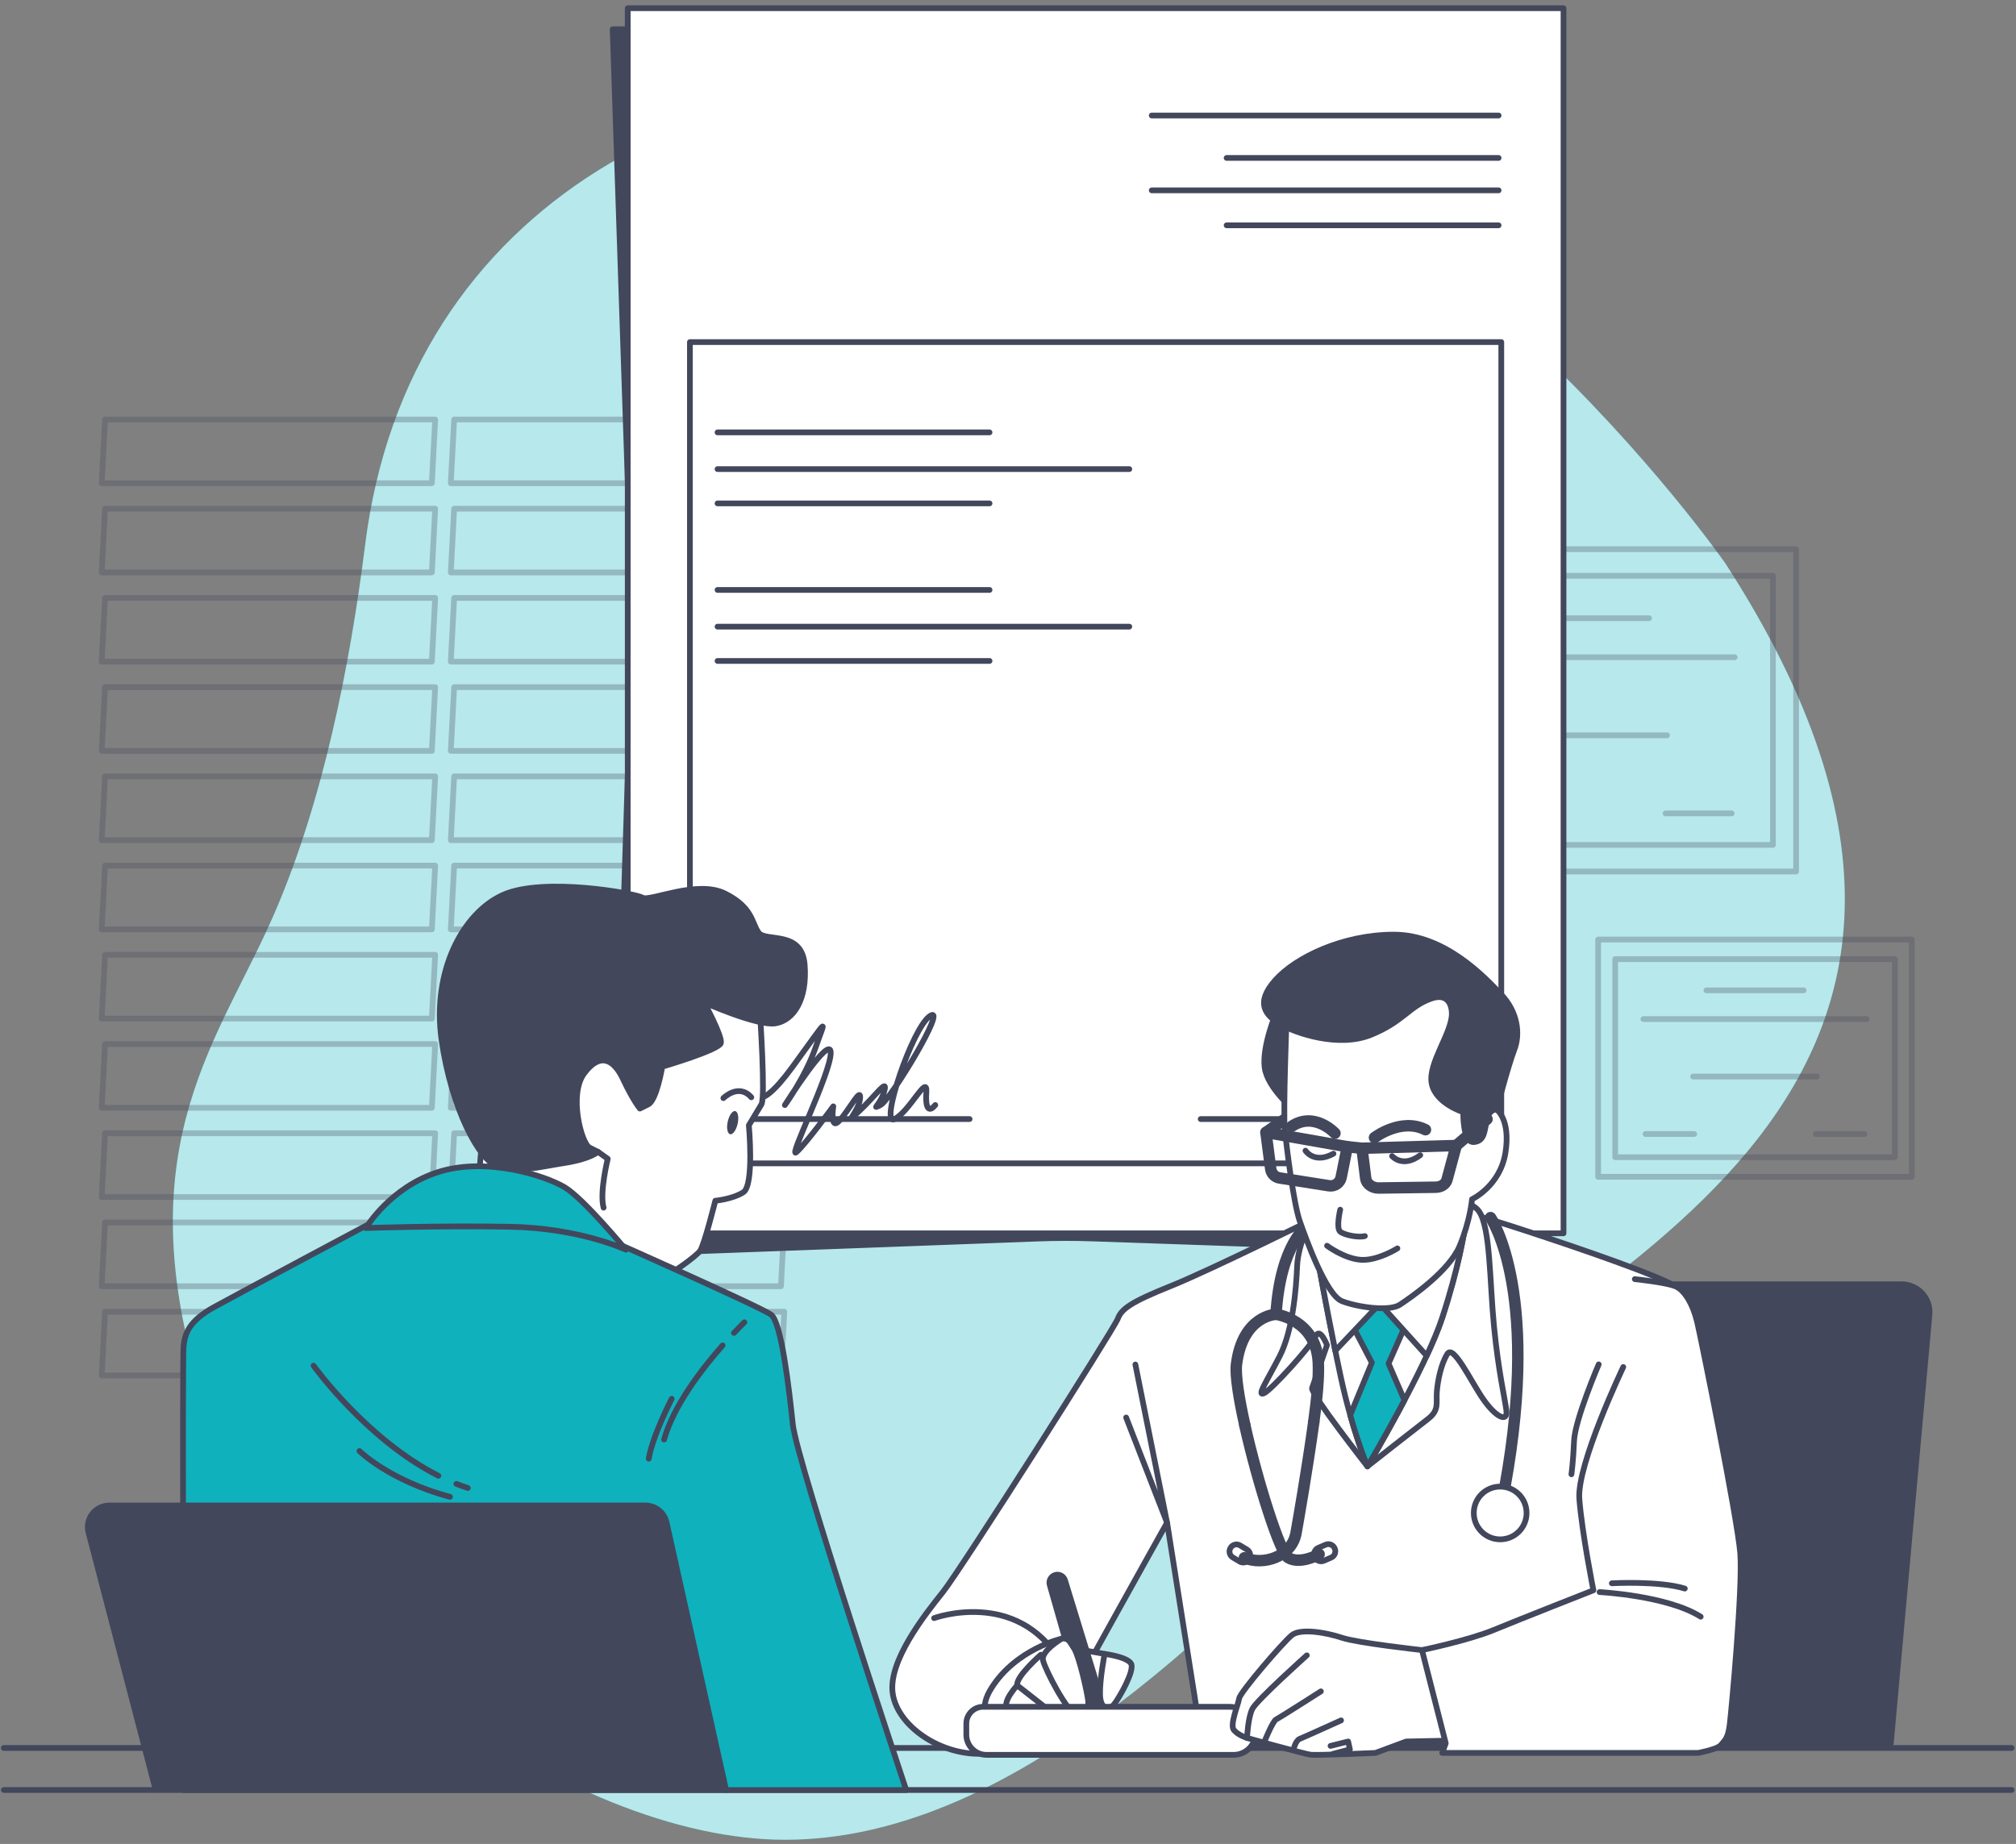 <?xml version="1.0" encoding="UTF-8"?> <svg xmlns="http://www.w3.org/2000/svg" width="352" height="322" viewBox="0 0 352 322" fill="none"><rect x="0" y="0" width="352" height="322" fill="#808080" stroke="none"/><path d="M301.233 98.35C301.233 98.35 248.648 22.645 182.996 14.607C125.042 7.517 71.247 35.228 63.758 95.112C61.09 116.453 56.341 140.058 47.904 159.522C38.447 181.354 22.292 199.529 34.667 241.499C47.035 283.469 99.259 321.363 137.226 321.272C175.193 321.174 210.858 286.68 240.283 255.293C269.702 223.905 363.419 194.408 301.233 98.343V98.35Z" fill="#0FB1BD"></path><path opacity="0.7" d="M301.233 98.35C301.233 98.35 248.648 22.645 182.996 14.607C125.042 7.517 71.247 35.228 63.758 95.112C61.09 116.453 56.341 140.058 47.904 159.522C38.447 181.354 22.292 199.529 34.667 241.499C47.035 283.469 99.259 321.363 137.226 321.272C175.193 321.174 210.858 286.68 240.283 255.293C269.702 223.905 363.419 194.408 301.233 98.343V98.35Z" fill="white"></path><g opacity="0.3"><path d="M75.402 84.38H17.758L18.341 73.254H75.986L75.402 84.38Z" stroke="#43475C" stroke-linecap="round" stroke-linejoin="round"></path><path d="M75.402 99.961H17.758L18.341 88.834H75.986L75.402 99.961Z" stroke="#43475C" stroke-linecap="round" stroke-linejoin="round"></path><path d="M75.402 115.541H17.758L18.341 104.415H75.986L75.402 115.541Z" stroke="#43475C" stroke-linecap="round" stroke-linejoin="round"></path><path d="M75.402 131.121H17.758L18.341 119.995H75.986L75.402 131.121Z" stroke="#43475C" stroke-linecap="round" stroke-linejoin="round"></path><path d="M75.402 146.709H17.758L18.341 135.575H75.986L75.402 146.709Z" stroke="#43475C" stroke-linecap="round" stroke-linejoin="round"></path><path d="M75.402 162.29H17.758L18.341 151.155H75.986L75.402 162.29Z" stroke="#43475C" stroke-linecap="round" stroke-linejoin="round"></path><path d="M75.402 177.87H17.758L18.341 166.736H75.986L75.402 177.87Z" stroke="#43475C" stroke-linecap="round" stroke-linejoin="round"></path><path d="M75.402 193.45H17.758L18.341 182.316H75.986L75.402 193.45Z" stroke="#43475C" stroke-linecap="round" stroke-linejoin="round"></path><path d="M75.402 209.031H17.758L18.341 197.896H75.986L75.402 209.031Z" stroke="#43475C" stroke-linecap="round" stroke-linejoin="round"></path><path d="M75.402 224.611H17.758L18.341 213.477H75.986L75.402 224.611Z" stroke="#43475C" stroke-linecap="round" stroke-linejoin="round"></path><path d="M75.402 240.191H17.758L18.341 229.065H75.986L75.402 240.191Z" stroke="#43475C" stroke-linecap="round" stroke-linejoin="round"></path><path d="M136.357 84.38H78.712L79.296 73.254H136.94L136.357 84.38Z" stroke="#43475C" stroke-linecap="round" stroke-linejoin="round"></path><path d="M136.357 99.961H78.712L79.296 88.834H136.94L136.357 99.961Z" stroke="#43475C" stroke-linecap="round" stroke-linejoin="round"></path><path d="M136.357 115.541H78.712L79.296 104.415H136.94L136.357 115.541Z" stroke="#43475C" stroke-linecap="round" stroke-linejoin="round"></path><path d="M136.357 131.121H78.712L79.296 119.995H136.94L136.357 131.121Z" stroke="#43475C" stroke-linecap="round" stroke-linejoin="round"></path><path d="M136.357 146.709H78.712L79.296 135.575H136.94L136.357 146.709Z" stroke="#43475C" stroke-linecap="round" stroke-linejoin="round"></path><path d="M136.357 162.29H78.712L79.296 151.155H136.94L136.357 162.29Z" stroke="#43475C" stroke-linecap="round" stroke-linejoin="round"></path><path d="M136.357 177.87H78.712L79.296 166.736H136.94L136.357 177.87Z" stroke="#43475C" stroke-linecap="round" stroke-linejoin="round"></path><path d="M136.357 193.45H78.712L79.296 182.316H136.94L136.357 193.45Z" stroke="#43475C" stroke-linecap="round" stroke-linejoin="round"></path><path d="M136.357 209.031H78.712L79.296 197.896H136.94L136.357 209.031Z" stroke="#43475C" stroke-linecap="round" stroke-linejoin="round"></path><path d="M136.357 224.611H78.712L79.296 213.477H136.94L136.357 224.611Z" stroke="#43475C" stroke-linecap="round" stroke-linejoin="round"></path><path d="M136.357 240.191H78.712L79.296 229.065H136.94L136.357 240.191Z" stroke="#43475C" stroke-linecap="round" stroke-linejoin="round"></path></g><g opacity="0.3"><path d="M313.607 95.899H239.199V152.192H313.607V95.899Z" stroke="#43475C" stroke-linecap="round" stroke-linejoin="round"></path><path d="M309.56 100.552H243.23V147.547H309.56V100.552Z" stroke="#43475C" stroke-linecap="round" stroke-linejoin="round"></path><path d="M264.862 107.955H287.936" stroke="#43475C" stroke-linecap="round" stroke-linejoin="round"></path><path d="M249.919 114.773H302.879" stroke="#43475C" stroke-linecap="round" stroke-linejoin="round"></path><path d="M261.721 128.403H291.077" stroke="#43475C" stroke-linecap="round" stroke-linejoin="round"></path><path d="M250.441 142.041H261.982" stroke="#43475C" stroke-linecap="round" stroke-linejoin="round"></path><path d="M290.816 142.041H302.35" stroke="#43475C" stroke-linecap="round" stroke-linejoin="round"></path></g><g opacity="0.3"><path d="M333.81 164.064H279.044V205.499H333.81V164.064Z" stroke="#43475C" stroke-linecap="round" stroke-linejoin="round"></path><path d="M330.838 167.489H282.016V202.082H330.838V167.489Z" stroke="#43475C" stroke-linecap="round" stroke-linejoin="round"></path><path d="M297.942 172.94H314.92" stroke="#43475C" stroke-linecap="round" stroke-linejoin="round"></path><path d="M286.938 177.955H325.916" stroke="#43475C" stroke-linecap="round" stroke-linejoin="round"></path><path d="M295.623 187.991H317.239" stroke="#43475C" stroke-linecap="round" stroke-linejoin="round"></path><path d="M287.322 198.027H295.815" stroke="#43475C" stroke-linecap="round" stroke-linejoin="round"></path><path d="M317.039 198.027H325.532" stroke="#43475C" stroke-linecap="round" stroke-linejoin="round"></path></g><path d="M270.368 219.036L190.861 216.272C187.59 216.157 184.311 216.164 181.032 216.287L106.978 219.044L110.257 115.057C110.379 111.11 110.379 107.171 110.249 103.224L106.978 5.112H270.368V219.044V219.036Z" fill="#43475C" stroke="#43475C" stroke-linecap="round" stroke-linejoin="round"></path><path d="M272.994 1.434H109.604V215.366H272.994V1.434Z" fill="white" stroke="#43475C" stroke-linecap="round" stroke-linejoin="round"></path><path d="M262.128 59.739H120.462V203.149H262.128V59.739Z" fill="white" stroke="#43475C" stroke-linecap="round" stroke-linejoin="round"></path><path d="M201.097 20.17H261.66" stroke="#43475C" stroke-linecap="round" stroke-linejoin="round"></path><path d="M201.097 33.24H261.66" stroke="#43475C" stroke-linecap="round" stroke-linejoin="round"></path><path d="M214.174 27.58H261.66" stroke="#43475C" stroke-linecap="round" stroke-linejoin="round"></path><path d="M214.174 39.345H261.66" stroke="#43475C" stroke-linecap="round" stroke-linejoin="round"></path><path d="M125.284 75.504H172.777" stroke="#43475C" stroke-linecap="round" stroke-linejoin="round"></path><path d="M125.284 87.905H172.777" stroke="#43475C" stroke-linecap="round" stroke-linejoin="round"></path><path d="M125.284 81.916H197.181" stroke="#43475C" stroke-linecap="round" stroke-linejoin="round"></path><path d="M125.284 103.017H172.777" stroke="#43475C" stroke-linecap="round" stroke-linejoin="round"></path><path d="M125.284 115.418H172.777" stroke="#43475C" stroke-linecap="round" stroke-linejoin="round"></path><path d="M125.284 109.429H197.181" stroke="#43475C" stroke-linecap="round" stroke-linejoin="round"></path><path d="M124.271 195.416H169.291" stroke="#43475C" stroke-linecap="round" stroke-linejoin="round"></path><path d="M209.643 195.416H254.664" stroke="#43475C" stroke-linecap="round" stroke-linejoin="round"></path><path d="M131.481 190.31C131.481 190.31 131.704 195.432 138.377 186.302C145.049 177.179 144.159 177.847 142.385 182.961C140.603 188.083 137.04 192.974 137.04 192.974C137.04 192.974 145.049 180.289 145.049 183.852C145.049 187.415 137.486 202.542 139.045 201.206C140.603 199.87 145.495 193.197 145.495 193.197C145.495 193.197 144.827 197.651 146.608 195.647C148.39 193.642 150.394 189.642 150.171 191.861C149.948 194.088 147.054 196.76 149.949 194.088C152.843 191.416 155.07 188.083 154.402 190.525C153.734 192.974 151.953 193.865 153.734 192.974C155.516 192.084 165.529 175.398 162.411 177.394C159.294 179.398 153.511 196.752 156.184 195.416C158.856 194.08 161.966 187.407 161.743 190.74C161.52 194.08 162.411 194.08 163.302 192.967" stroke="#43475C" stroke-linecap="round" stroke-linejoin="round"></path><path d="M351.233 305.239H0.665" stroke="#43475C" stroke-linecap="round" stroke-linejoin="round"></path><path d="M351.233 312.579H0.665" stroke="#43475C" stroke-linecap="round" stroke-linejoin="round"></path><path d="M332.028 224.266H257.69C255.263 224.266 253.213 226.047 252.86 228.443L241.749 304.486H330.139L336.889 229.587C337.15 226.731 334.893 224.266 332.028 224.266Z" fill="#43475C" stroke="#43475C" stroke-linecap="round" stroke-linejoin="round"></path><path d="M231.398 211.857C231.398 211.857 211.287 221.831 204.383 224.596C197.473 227.36 195.791 228.589 195.177 230.278C194.562 231.967 167.702 274.178 164.63 278.017C161.559 281.857 154.963 290.142 155.884 295.824C156.806 301.507 164.17 306.413 171.234 306.26C178.299 306.106 182.745 304.724 183.512 302.728C184.28 300.731 203.777 265.892 203.777 265.892L209.92 304.724H288.351C288.351 304.724 294.494 251.618 294.494 243.785C294.494 235.953 296.03 226.746 292.805 224.749C289.58 222.753 276.226 218.146 266.405 214.928C256.584 211.703 253.512 211.089 251.209 211.089C248.905 211.089 231.405 211.857 231.405 211.857H231.398Z" fill="white" stroke="#43475C" stroke-linecap="round" stroke-linejoin="round"></path><path d="M229.247 212.164C229.247 212.164 226.637 217.078 226.483 221.064C226.329 225.057 225.715 232.421 223.411 236.874C221.108 241.328 219.418 243.785 220.647 243.324C221.876 242.864 228.933 235.039 229.7 233.35C230.468 231.66 231.697 234.885 231.697 234.885C231.697 234.885 229.393 241.489 229.086 242.403C228.779 243.324 238.754 256.064 238.754 256.064C238.754 256.064 247.346 249.306 249.343 247.778C251.339 246.242 250.725 245.014 250.879 243.017C251.032 241.021 251.646 238.103 252.721 236.414C253.797 234.724 256.868 241.328 259.018 244.392C261.168 247.463 263.318 248.538 263.011 246.235C262.704 243.931 261.629 239.477 260.861 231.653C260.093 223.828 260.247 214.46 258.25 211.542C256.254 208.624 245.78 208.048 238.907 207.549C232.035 207.057 229.24 212.156 229.24 212.156L229.247 212.164Z" fill="white" stroke="#43475C" stroke-linecap="round" stroke-linejoin="round"></path><path d="M198.24 238.279L203.769 265.892L196.628 247.532" stroke="#43475C" stroke-linecap="round" stroke-linejoin="round"></path><path d="M230.015 219.535C230.015 219.535 232.165 231.507 234.162 240.721C236.158 249.928 238.769 256.071 238.769 256.071C238.769 256.071 248.898 239.032 251.816 230.132C254.733 221.232 255.655 215.089 255.655 215.089H230.023V219.543L230.015 219.535Z" stroke="#43475C" stroke-linecap="round" stroke-linejoin="round"></path><path d="M241.219 223.682L235.69 230.593L239.53 237.957L235.752 247.11C237.318 252.654 238.762 256.071 238.762 256.071C238.762 256.071 241.918 250.757 245.22 244.515L242.448 238.11L245.826 230.439L241.219 223.682Z" fill="#0FB1BD" stroke="#43475C" stroke-linecap="round" stroke-linejoin="round"></path><path d="M230.015 215.082V219.535C230.015 219.535 231.497 227.798 233.141 235.868L240.912 227.667L249.097 236.744C250.218 234.325 251.178 232.036 251.808 230.124C254.726 221.225 255.647 215.082 255.647 215.082H230.015Z" fill="white" stroke="#43475C" stroke-linecap="round" stroke-linejoin="round"></path><path d="M163.094 282.563C163.094 282.563 177.431 277.326 185.163 290.073" stroke="#43475C" stroke-linecap="round" stroke-linejoin="round"></path><path d="M185.417 286.134C185.417 286.134 177.408 287.946 173.115 294.773C168.815 301.599 177.538 302.352 179.942 302.352C182.345 302.352 184.618 300.747 184.749 299.902C184.879 299.058 188.035 290.972 187.905 289.083C187.782 287.186 186.354 286.219 185.425 286.134H185.417Z" fill="white" stroke="#43475C" stroke-linecap="round" stroke-linejoin="round"></path><path d="M181.731 288.96C181.731 288.96 177.3 292.822 177.608 294.32C177.907 295.817 184.48 301.776 185.747 300.924C187.014 300.071 186.96 298.858 186.599 298.297C186.239 297.737 181.731 288.968 181.731 288.968V288.96Z" fill="white" stroke="#43475C" stroke-linecap="round" stroke-linejoin="round"></path><path d="M177.6 294.32C177.6 294.32 174.989 297.092 175.849 298.359C176.701 299.626 182.66 302.851 184.204 301.883C185.747 300.916 184.741 299.902 184.741 299.902L177.608 294.312L177.6 294.32Z" fill="white" stroke="#43475C" stroke-linecap="round" stroke-linejoin="round"></path><path d="M192.873 288.814L187.544 287.893L188.796 295.564L194.24 295.733L192.873 288.814Z" fill="white" stroke="#43475C" stroke-linecap="round" stroke-linejoin="round"></path><path d="M183.282 276.751L189.525 298.628L192.558 301.384V297.491L185.954 275.96C185.724 275.207 184.918 274.793 184.173 275.054C183.474 275.292 183.083 276.044 183.282 276.751Z" fill="#43475C" stroke="#43475C" stroke-linecap="round" stroke-linejoin="round"></path><path d="M185.417 286.134C185.417 286.134 181.739 288.292 182.107 289.92C182.476 291.548 186.446 299.211 187.889 299.311C189.325 299.411 190.193 298.505 189.986 296.885C189.778 295.264 188.419 289.229 187.552 287.885C186.684 286.541 186.553 286.05 185.425 286.134H185.417Z" fill="white" stroke="#43475C" stroke-linecap="round" stroke-linejoin="round"></path><path d="M192.873 288.814C192.873 288.814 196.797 289.313 197.488 290.511C198.171 291.709 195.422 296.478 194.555 297.576C193.687 298.674 192.113 298.62 192.067 295.856C192.021 293.091 192.873 288.822 192.873 288.822V288.814Z" fill="white" stroke="#43475C" stroke-linecap="round" stroke-linejoin="round"></path><path d="M171.649 298.051H214.704C217.215 298.051 219.242 300.086 219.242 302.59C219.242 304.717 217.514 306.444 215.387 306.444H172.255C170.305 306.444 168.723 304.862 168.723 302.912V300.977C168.723 299.364 170.036 298.051 171.649 298.051Z" fill="white" stroke="#43475C" stroke-linecap="round" stroke-linejoin="round"></path><path d="M248.283 288.146C248.283 288.146 237.08 286.917 234.316 285.996C231.551 285.074 227.105 284.306 225.569 285.535C224.034 286.763 216.516 295.51 216.363 296.585C216.209 297.66 214.673 301.192 215.441 302.113C216.209 303.035 217.745 303.496 217.745 303.496C217.745 303.496 227.72 306.26 228.795 306.414C229.87 306.567 240.152 306.106 240.152 306.106L245.527 304.11L253.044 303.956C253.044 303.956 253.198 306.414 253.351 300.424C253.505 294.435 248.283 288.146 248.283 288.146Z" fill="white" stroke="#43475C" stroke-linecap="round" stroke-linejoin="round"></path><path d="M217.737 303.495C217.737 303.495 217.891 299.963 218.659 298.427C219.426 296.892 228.173 289.067 228.173 289.067" stroke="#43475C" stroke-linecap="round" stroke-linejoin="round"></path><path d="M220.655 304.417C220.655 304.417 222.191 300.578 222.805 300.27C223.419 299.963 230.63 295.356 230.63 295.356" stroke="#43475C" stroke-linecap="round" stroke-linejoin="round"></path><path d="M225.869 305.492C225.869 305.492 226.176 303.956 226.944 303.649C227.712 303.342 234.154 300.424 234.154 300.424" stroke="#43475C" stroke-linecap="round" stroke-linejoin="round"></path><path d="M232.78 306.26L235.698 305.492L235.391 304.11L232.319 304.878" stroke="#43475C" stroke-linecap="round" stroke-linejoin="round"></path><path d="M283.429 238.717C283.429 238.717 275.298 255.757 275.758 261.738C276.219 267.728 278.215 277.703 278.215 277.703C278.215 277.703 265.323 282.771 260.869 284.614C256.415 286.456 248.283 288.146 248.283 288.146L252.43 304.417L251.816 306.106H296.483C296.483 306.106 299.862 305.492 300.476 304.724C301.091 303.956 301.705 303.649 302.012 301.192C302.319 298.735 304.316 277.25 303.855 271.26C303.394 265.271 297.098 234.118 296.337 230.893C295.57 227.667 294.187 225.517 292.805 224.749C291.423 223.982 285.441 223.367 285.441 223.367" fill="white"></path><path d="M283.429 238.717C283.429 238.717 275.298 255.757 275.758 261.738C276.219 267.728 278.215 277.703 278.215 277.703C278.215 277.703 265.323 282.771 260.869 284.614C256.415 286.456 248.283 288.146 248.283 288.146L252.43 304.417L251.816 306.106H296.483C296.483 306.106 299.862 305.492 300.476 304.724C301.091 303.956 301.705 303.649 302.012 301.192C302.319 298.735 304.316 277.25 303.855 271.26C303.394 265.271 297.098 234.118 296.337 230.893C295.57 227.667 294.187 225.517 292.805 224.749C291.423 223.982 285.441 223.367 285.441 223.367" stroke="#43475C" stroke-linecap="round" stroke-linejoin="round"></path><path d="M279.291 278.017C279.291 278.017 291.108 278.632 296.944 282.317" stroke="#43475C" stroke-linecap="round" stroke-linejoin="round"></path><path d="M281.433 276.481C281.433 276.481 289.718 276.021 294.172 277.403" stroke="#43475C" stroke-linecap="round" stroke-linejoin="round"></path><path d="M279.137 238.256C279.137 238.256 274.99 247.924 274.837 251.61C274.683 255.296 274.376 257.446 274.376 257.446" stroke="#43475C" stroke-linecap="round" stroke-linejoin="round"></path><path d="M260.254 212.625C260.254 212.625 269.615 225.978 262.097 263.12" stroke="#43475C" stroke-width="2" stroke-linecap="round" stroke-linejoin="round"></path><path d="M266.543 264.203C266.543 261.662 264.486 259.596 261.936 259.596C259.387 259.596 257.329 261.654 257.329 264.203C257.329 266.753 259.387 268.811 261.936 268.811C264.486 268.811 266.543 266.753 266.543 264.203Z" fill="white" stroke="#43475C" stroke-linecap="round" stroke-linejoin="round"></path><path d="M228.326 214.007C228.326 214.007 223.565 217.078 222.797 229.51" stroke="#43475C" stroke-width="2" stroke-linecap="round" stroke-linejoin="round"></path><path d="M229.386 248.346C228.226 256.739 226.644 265.739 226.291 267.712C225.531 271.928 220.501 273.41 217.276 272.028" stroke="#43475C" stroke-width="2" stroke-linecap="round" stroke-linejoin="round"></path><path d="M217.361 248.899C216.309 244.2 215.664 240.115 215.894 238.257C216.969 229.664 222.805 229.51 222.805 229.51C222.805 229.51 229.716 230.432 230.169 237.796C230.322 240.253 229.962 244.146 229.386 248.339" stroke="#43475C" stroke-width="2" stroke-linecap="round" stroke-linejoin="round"></path><path d="M230.322 271.414C230.322 271.414 227.097 273.257 224.947 272.028C223.496 271.199 219.541 258.698 217.353 248.899" stroke="#43475C" stroke-width="2" stroke-linecap="round" stroke-linejoin="round"></path><path d="M230.177 270.296L231.453 269.746C232.067 269.482 232.773 269.762 233.038 270.376L233.053 270.411C233.317 271.025 233.036 271.731 232.423 271.996L231.147 272.546C230.533 272.81 229.827 272.529 229.562 271.916L229.547 271.881C229.283 271.267 229.563 270.561 230.177 270.296Z" stroke="#43475C" stroke-linecap="round" stroke-linejoin="round"></path><path d="M216.52 269.87L217.712 270.586C218.284 270.93 218.468 271.667 218.124 272.24L218.105 272.273C217.764 272.839 217.023 273.03 216.45 272.686L215.259 271.97C214.686 271.626 214.502 270.889 214.846 270.316L214.866 270.283C215.21 269.71 215.947 269.526 216.52 269.87Z" stroke="#43475C" stroke-linecap="round" stroke-linejoin="round"></path><path d="M222.805 176.865C222.805 176.865 220.348 182.7 220.809 186.379C221.269 190.064 226.184 194.05 226.184 194.05C226.184 194.05 227.873 177.625 227.873 177.01C227.873 176.396 224.802 175.014 222.805 176.857V176.865Z" fill="#43475C" stroke="#43475C" stroke-linecap="round" stroke-linejoin="round"></path><path d="M221.039 197.743L224.302 195.462" stroke="#43475C" stroke-width="2" stroke-linecap="round" stroke-linejoin="round"></path><path d="M224.64 177.939C224.64 177.939 224.026 194.211 224.333 197.282C224.64 200.354 225.869 210.175 226.944 213.247C228.019 216.318 231.551 226.139 234.308 227.214C237.072 228.289 242.593 229.057 244.436 227.829C246.279 226.6 253.029 221.993 254.872 217.547C256.715 213.101 257.022 209.415 257.022 209.415C257.022 209.415 261.936 207.111 262.858 201.283C263.779 195.447 261.322 193.765 261.322 193.765L261.476 183.637C261.476 183.637 259.786 176.573 255.332 172.741C250.879 168.902 245.665 168.594 240.29 171.512C234.914 174.43 224.633 177.962 224.633 177.962L224.64 177.939Z" fill="white" stroke="#43475C" stroke-linecap="round" stroke-linejoin="round"></path><path d="M253.497 177.018C253.497 177.018 253.651 173.025 249.811 174.407C245.972 175.789 245.05 178.4 239.376 180.704C233.693 183.007 226.176 180.397 223.565 178.861C220.954 177.325 219.111 175.175 222.644 171.19C226.176 167.197 234.461 163.211 243.369 163.211C252.276 163.211 259.179 170.575 262.097 173.647C265.015 176.718 265.476 180.558 264.401 183.315C263.326 186.079 261.329 193.75 261.329 193.75C261.329 193.75 260.101 193.596 259.64 195.439C259.179 197.282 259.333 199.279 257.336 199.432C255.34 199.586 255.494 194.211 255.494 194.211C255.494 194.211 250.579 192.675 249.965 189.143C249.351 185.611 253.497 180.397 253.497 177.018Z" fill="#43475C" stroke="#43475C" stroke-linecap="round" stroke-linejoin="round"></path><path d="M235.237 200.246L221.039 197.743L221.868 204.109C221.976 204.93 222.605 205.583 223.427 205.706L232.05 207.065C233.033 207.219 233.97 206.574 234.17 205.591L235.245 200.239L235.237 200.246Z" stroke="#43475C" stroke-width="2" stroke-linecap="round" stroke-linejoin="round"></path><path d="M237.802 200.515L254.265 200.039L252.653 205.998C252.445 206.766 251.654 207.303 250.702 207.319L240.712 207.457C239.568 207.472 238.57 206.727 238.454 205.768L237.802 200.523V200.515Z" stroke="#43475C" stroke-width="2" stroke-linecap="round" stroke-linejoin="round"></path><path d="M235.237 200.246L237.802 200.515" stroke="#43475C" stroke-width="2" stroke-linecap="round" stroke-linejoin="round"></path><path d="M254.265 200.039L259.64 195.432" stroke="#43475C" stroke-width="2" stroke-linecap="round" stroke-linejoin="round"></path><path d="M239.99 198.657C239.99 198.657 244.597 195.125 248.89 197.275" stroke="#43475C" stroke-width="2" stroke-linecap="round" stroke-linejoin="round"></path><path d="M233.087 197.889C233.087 197.889 229.555 194.05 225.569 196.66" stroke="#43475C" stroke-width="2" stroke-linecap="round" stroke-linejoin="round"></path><path d="M234.008 211.242C234.008 211.242 233.24 214.468 234.008 215.082C234.776 215.696 237.233 216.157 238.308 215.85" stroke="#43475C" stroke-linecap="round" stroke-linejoin="round"></path><path d="M231.705 217.539C231.705 217.539 234.776 219.843 237.694 219.996C240.612 220.15 243.991 218 243.991 218" stroke="#43475C" stroke-linecap="round" stroke-linejoin="round"></path><path d="M243.062 201.882C243.062 201.882 244.904 204.032 247.976 201.728" stroke="#43475C" stroke-linecap="round" stroke-linejoin="round"></path><path d="M227.942 200.938C227.942 200.938 229.47 203.318 232.826 201.46" stroke="#43475C" stroke-linecap="round" stroke-linejoin="round"></path><path d="M132.702 177.002C132.702 177.002 133.677 191.63 132.947 192.851C132.218 194.072 130.751 196.506 130.751 196.506C130.751 196.506 131.727 206.988 129.776 208.209C127.826 209.43 124.9 209.676 124.9 209.676C124.9 209.676 122.95 217.477 122.22 218.453C121.491 219.428 117.098 222.599 115.639 223.083C114.18 223.567 109.542 223.812 98.569 217.232C87.596 210.651 83.45 208.455 83.696 204.8C83.941 201.145 84.425 196.998 84.425 196.998C84.425 196.998 85.646 179.444 87.842 174.077C90.038 168.709 117.836 165.784 123.933 167.25C130.03 168.717 132.709 177.002 132.709 177.002H132.702Z" fill="white" stroke="#43475C" stroke-linecap="round" stroke-linejoin="round"></path><path d="M104.413 201.137L106.118 202.358C106.118 202.358 104.651 208.209 105.388 210.889" stroke="#43475C" stroke-linecap="round" stroke-linejoin="round"></path><path d="M128.793 196.238C128.548 197.351 127.956 198.173 127.48 198.065C127.004 197.958 126.812 196.967 127.066 195.854C127.311 194.74 127.903 193.919 128.379 194.026C128.855 194.134 129.047 195.124 128.793 196.238Z" fill="#43475C"></path><path d="M126.305 191.761C126.305 191.761 128.962 189.104 131.181 191.615" stroke="#43475C" stroke-linecap="round" stroke-linejoin="round"></path><path d="M122.95 175.052C122.95 175.052 126.121 180.903 125.875 182.124C125.63 183.345 115.632 186.271 115.632 186.271C115.632 186.271 114.657 192.122 113.19 192.851L111.723 193.581C111.723 193.581 110.502 192.114 108.798 188.459C107.093 184.804 104.651 183.829 101.971 187.484C99.291 191.139 101.48 199.678 102.946 200.407L104.413 201.137C104.413 201.137 103.192 202.358 98.562 203.087C93.931 203.817 90.514 204.792 87.105 203.817C83.688 202.842 78.812 193.573 77.107 181.625C75.403 169.677 80.762 159.433 87.835 156.27C94.907 153.098 111.001 156.024 112.215 156.761C113.436 157.49 121.721 153.59 126.597 156.032C131.473 158.473 131.227 161.153 132.448 162.858C133.669 164.563 140.004 162.367 140.496 168.464C140.98 174.56 138.545 178.216 135.374 178.707C132.203 179.191 122.942 175.052 122.942 175.052H122.95Z" fill="#43475C" stroke="#43475C" stroke-linecap="round" stroke-linejoin="round"></path><path d="M65.213 213.331C65.213 213.331 41.846 225.793 37.392 228.243C32.939 230.692 32.271 232.919 32.048 235.139C31.825 237.365 32.048 312.587 32.048 312.587H158.226C158.226 312.587 139.091 255.173 138.423 248.715C137.754 242.264 136.418 230.907 134.637 229.579C132.855 228.251 107.707 217.116 107.707 217.116C107.707 217.116 101.702 210.666 87.458 210.666C73.214 210.666 65.205 213.338 65.205 213.338L65.213 213.331Z" fill="#0FB1BD" stroke="#43475C" stroke-linecap="round" stroke-linejoin="round"></path><path d="M79.679 259.12C80.34 259.381 81.008 259.619 81.676 259.841" stroke="#43475C" stroke-linecap="round" stroke-linejoin="round"></path><path d="M54.747 238.479C54.747 238.479 63.961 251.341 76.547 257.707" stroke="#43475C" stroke-linecap="round" stroke-linejoin="round"></path><path d="M62.763 253.384C62.763 253.384 67.885 258.505 78.566 261.393" stroke="#43475C" stroke-linecap="round" stroke-linejoin="round"></path><path d="M126.167 234.939C122.612 238.978 117.605 245.436 115.947 251.379" stroke="#43475C" stroke-linecap="round" stroke-linejoin="round"></path><path d="M129.968 230.908C129.968 230.908 129.262 231.591 128.156 232.758" stroke="#43475C" stroke-linecap="round" stroke-linejoin="round"></path><path d="M117.283 244.261C117.283 244.261 113.942 250.711 113.274 254.72" stroke="#43475C" stroke-linecap="round" stroke-linejoin="round"></path><path d="M63.877 214.444C63.877 214.444 76.785 213.999 89.025 214.221C101.265 214.444 109.274 218.23 109.274 218.23C109.274 218.23 101.933 209.33 98.593 207.326C95.252 205.322 85.016 201.981 76.562 204.654C68.108 207.326 63.877 214.444 63.877 214.444Z" fill="#0FB1BD" stroke="#43475C" stroke-linecap="round" stroke-linejoin="round"></path><path d="M27.172 312.526L15.408 267.428C14.924 265.086 16.713 262.897 19.102 262.897H112.699C114.472 262.897 116 264.134 116.384 265.861L126.774 312.579" fill="#43475C"></path><path d="M27.172 312.526L15.408 267.428C14.924 265.086 16.713 262.897 19.102 262.897H112.699C114.472 262.897 116 264.134 116.384 265.861L126.774 312.579" stroke="#43475C" stroke-linecap="round" stroke-linejoin="round"></path></svg> 